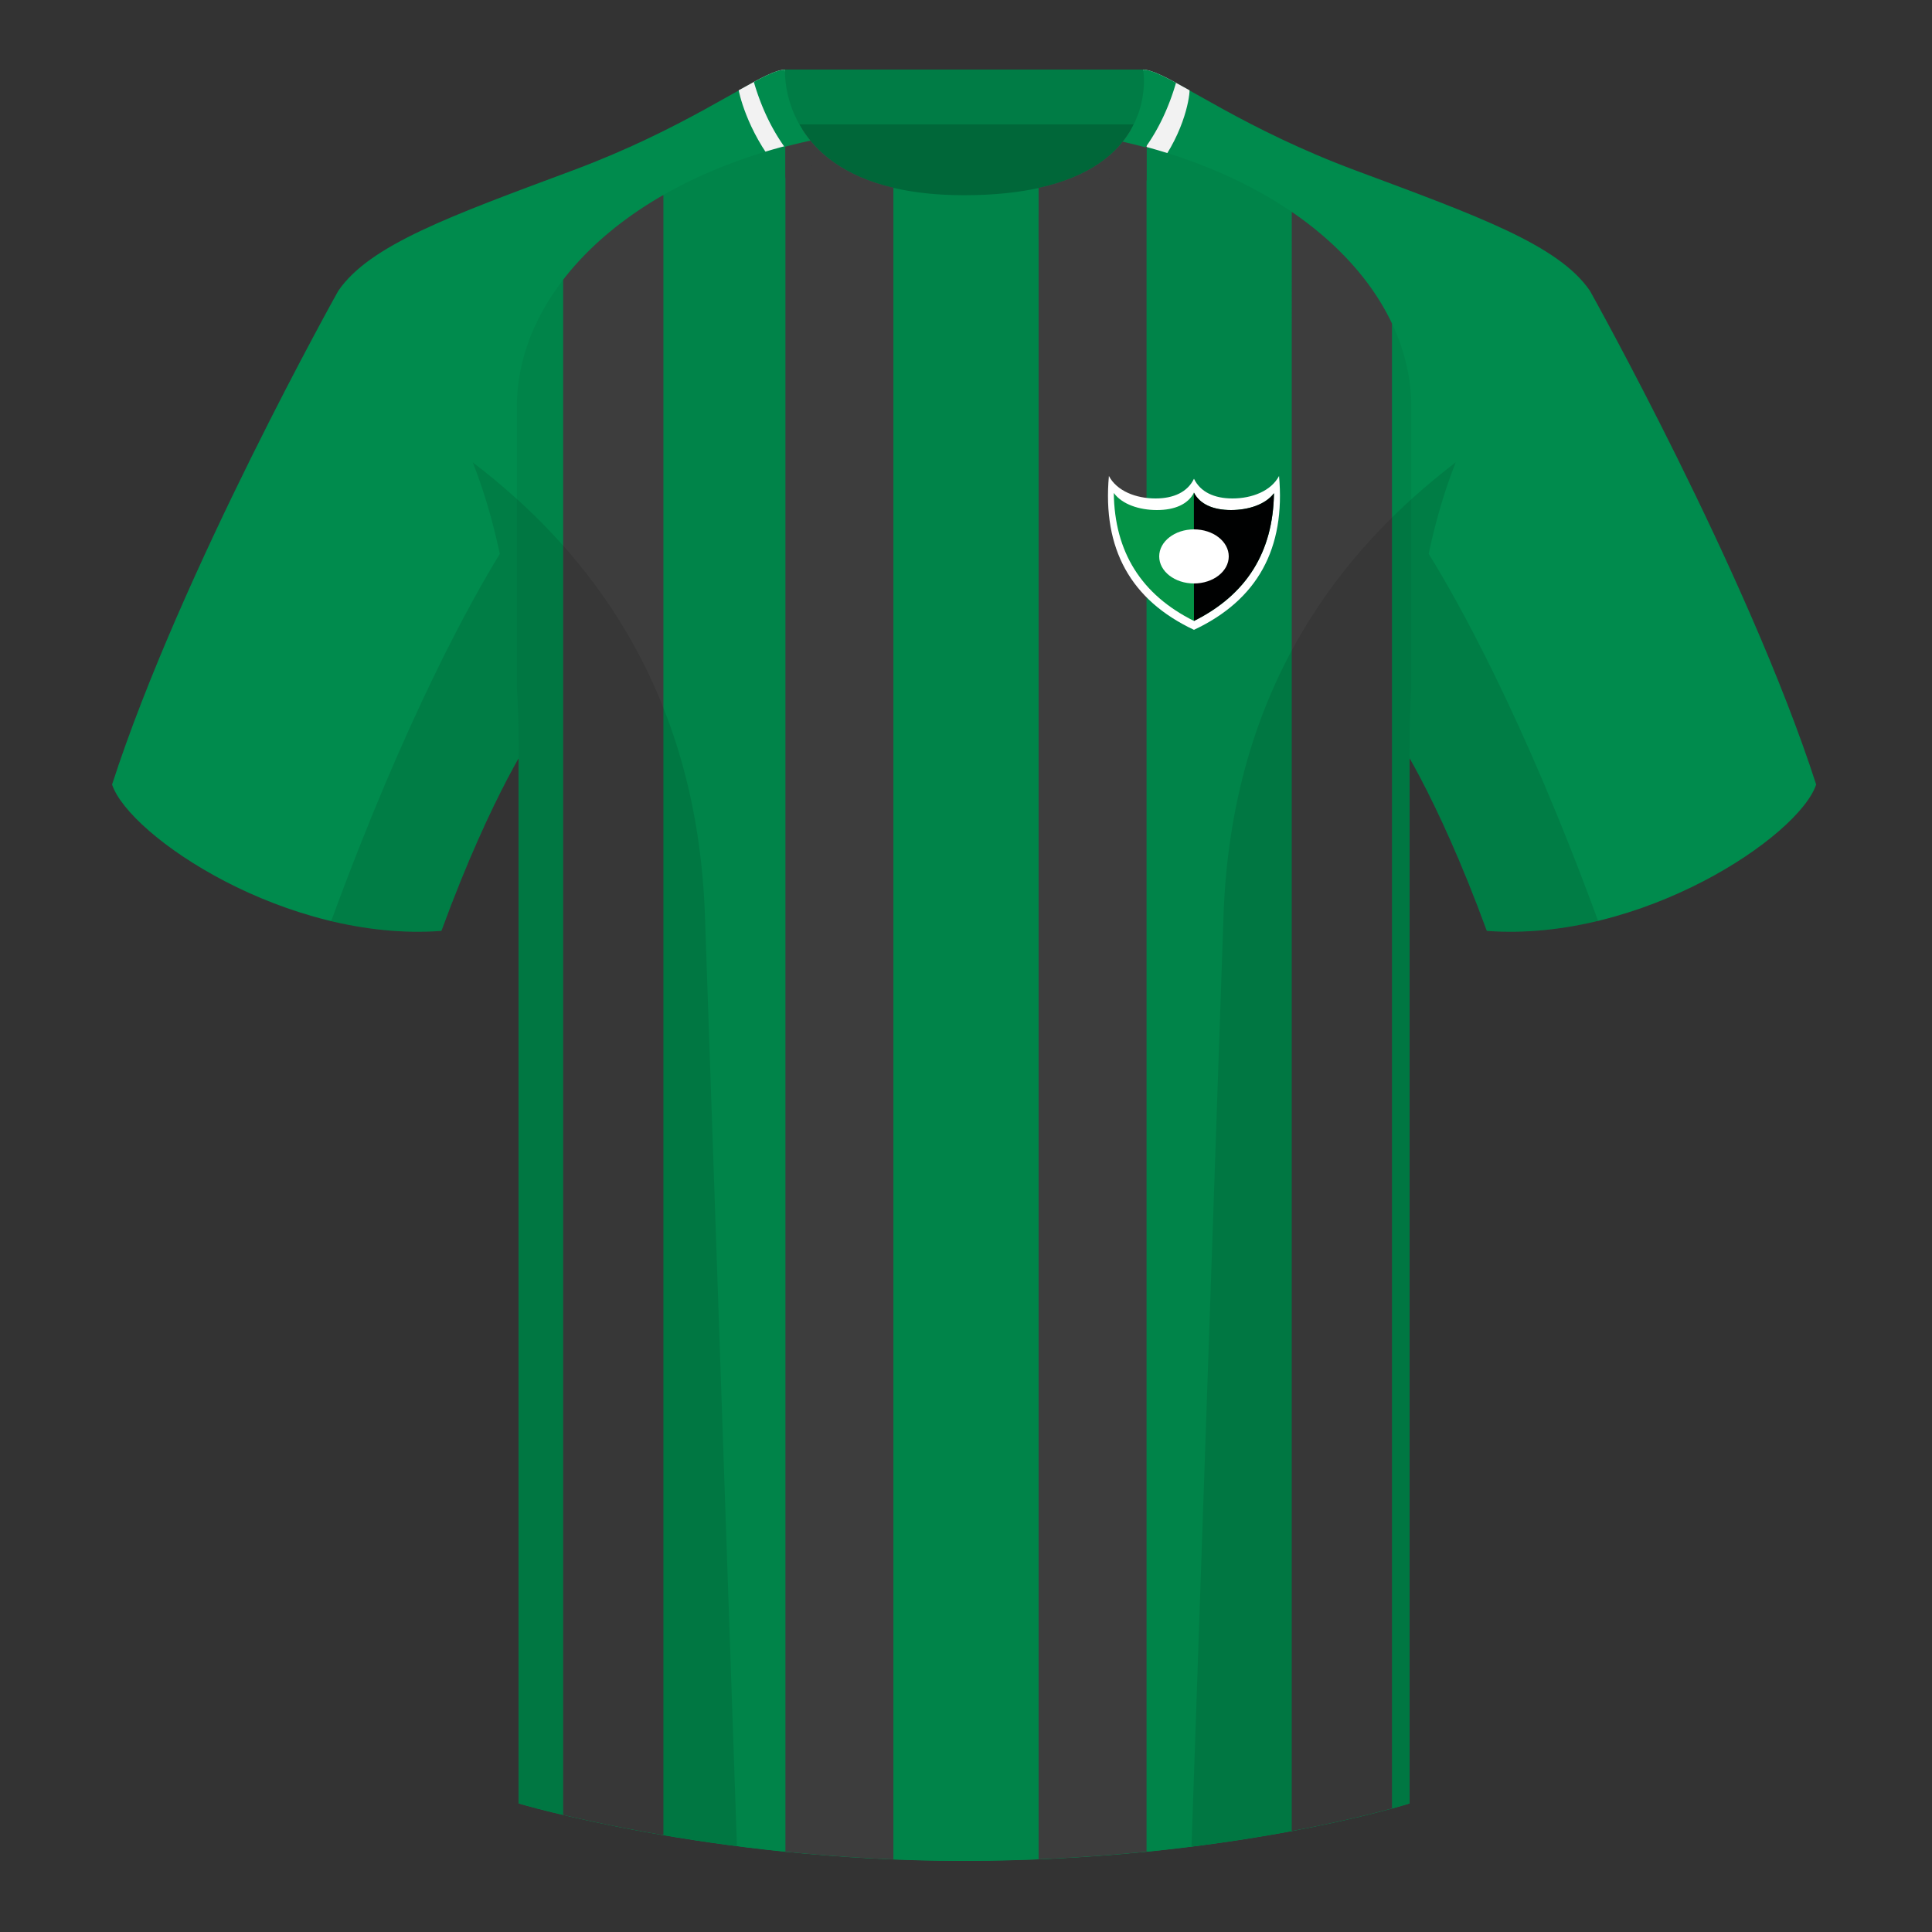 <?xml version="1.0" encoding="UTF-8"?><svg height="500" viewBox="0 0 500 500" width="500" xmlns="http://www.w3.org/2000/svg"><rect x="0" y="0" width="500" height="500" fill="#333333" stroke="none"/><g fill="none" fill-rule="evenodd"><path d="M0 0h500v500H0z"/><path d="M203.006 109.193h93.643V21.898h-93.643z" fill="#006739"/><path d="M202.867 32.198h93.458v-14.2h-93.458z" fill="#007c45"/><g fill="#008b4d"><path d="M87.55 75.26s-40.762 72.8-58.547 127.77c4.445 13.375 45.208 40.86 85.232 37.885 13.34-36.4 24.46-52 24.46-52S141.658 93.83 87.55 75.26M411.476 75.26s40.762 72.8 58.547 127.77c-4.445 13.375-45.208 40.86-85.232 37.885-13.34-36.4-24.46-52-24.46-52S357.368 93.83 411.476 75.26"/><path d="M249.514 57.706c-50.082 0-47.798-39.47-48.742-39.14-7.516 2.618-24.133 14.936-52.439 25.495-31.873 11.885-52.626 19.315-60.782 31.2 11.114 8.915 46.694 28.97 46.694 120.345v271.14S183.903 481.6 249.13 481.6c68.929 0 115.648-14.855 115.648-14.855v-271.14c0-91.375 35.58-111.43 46.7-120.345-8.157-11.885-28.91-19.315-60.783-31.2-28.36-10.577-44.982-22.92-52.478-25.511-.927-.318 4.177 39.156-48.703 39.156z"/></g><path d="M307.855 23.372c-5.772-3.24-9.728-5.345-12.008-5.345 0 0 18.526 36.495-46.335 36.495-58.338 0-46.336-36.495-46.336-36.495-2.28 0-6.235 2.105-12.002 5.345 0 0 7.368 40.38 58.402 40.38 51.479 0 58.279-35.895 58.279-40.38z" fill="#f2f2f2"/><path d="M294.87 48.575l-.268-19.187c-3.289 9.371-13.675 21.133-45.09 21.133-28.523 0-39.523-11.228-43.746-20.485l-2.725 15.622c8.495 9.35 22.788 18.093 46.535 18.093 22.709 0 36.723-6.984 45.295-15.176z" fill="#008449"/><path d="M293.733 37.26c45.26 11.336 71.506 39.337 71.506 67.982v72.909c-.301 5.5-.46 11.3-.46 17.421v271.14s-46.72 14.855-115.649 14.855c-65.227 0-114.885-14.855-114.885-14.855v-271.14c0-6.261-.167-12.188-.482-17.799v-72.531c0-28.836 26.598-57.02 72.417-68.202 5.595 10.126 17.495 20.632 43.334 20.632 27.082 0 38.955-10.352 44.22-20.411z" fill="#008449"/><path d="M231.206 48.58v13.1c-13.016-3.07-21.909-9.268-27.937-15.799V35.37l4.318-1.953c3.778 5.996 10.756 12.149 23.62 15.164zm65.519-13.22v11.302c-5.873 6.294-14.716 12.15-27.937 15.074v-13.11c13.656-2.998 20.549-9.184 23.98-15.212z" fill="#3d3d3d"/><path d="M296.725 38.041v441.161a477.69 477.69 0 0 1-27.937 1.963V55.493c13.909-3.564 21.147-10.975 24.945-18.232 1.007.252 2.004.512 2.992.78zm63.523 45.697v384.281c-4.955 1.353-13.833 3.58-25.942 5.843V54.837c12.098 8.269 20.89 18.223 25.942 28.9zM203.269 479.207V37.78c.962-.255 1.932-.501 2.91-.74 4.058 7.342 11.43 14.885 25.027 18.477V481.2a463.64 463.64 0 0 1-27.937-1.993zm-57.523-9.517V72.4c6.324-8.21 15.05-15.698 25.942-21.937v424.46c-10.748-1.831-19.567-3.726-25.942-5.233z" fill="#3d3d3d"/><path d="M209.734 36.392c-2.281.5-4.517 1.04-6.706 1.62-3.4-4.758-6.046-10.36-7.938-16.804 3.69-1.982 6.365-3.181 8.086-3.181 0 0-.645 9.6 6.558 18.365zm80.827.284c7.061-8.84 5.286-18.65 5.286-18.65 1.785 0 4.597 1.29 8.504 3.406-1.878 6.407-4.509 11.975-7.893 16.705a157.865 157.865 0 0 0-5.897-1.461z" fill="#008b4d"/><path d="M331.017 123.182L331 123c1.76 18.947-5.573 32.28-22 40-16.374-7.694-23.713-20.967-22.017-39.817 2.046 3.885 6.991 5.817 12.06 5.817 4.747 0 8.314-1.694 9.957-5.099 1.643 3.405 5.21 5.099 9.957 5.099 5.07 0 10.015-1.932 12.06-5.818z" fill="#fff"/><path d="M309 127.51c1.553 2.998 4.994 4.49 9.587 4.49 4.524 0 8.946-1.447 11.115-4.357-.217 15.252-7.118 26.27-20.702 33.057-13.636-6.797-20.553-17.839-20.752-33.126 2.15 2.956 6.605 4.426 11.165 4.426 4.593 0 8.034-1.492 9.587-4.49z" fill="#049346"/><path d="M318.587 132c4.525 0 8.947-1.448 11.116-4.358-.218 15.252-7.119 26.271-20.703 33.058l-.024-33.236c1.542 3.03 4.995 4.536 9.611 4.536z" fill="#000101"/><ellipse cx="309" cy="144" fill="#fff" rx="9" ry="7"/><path d="M413.584 238.323c-9.287 2.238-19.064 3.316-28.798 2.592-8.197-22.369-15.557-36.883-20.012-44.748v270.577s-21.102 6.71-55.867 11.11l-.544-.059c1.881-54.795 5.722-166.47 8.277-240.705 2.055-59.755 31.084-95.29 60.099-117.44-2.676 6.78-5.072 14.606-7 23.667 7.354 11.852 24.436 42.069 43.831 94.964l.014.042zM190.717 477.795c-34.248-4.401-56.477-11.05-56.477-11.05V196.171c-4.456 7.867-11.813 22.38-20.01 44.743-9.632.716-19.308-.332-28.51-2.523.005-.033.012-.065.02-.097 19.377-52.848 36.305-83.066 43.61-94.944-1.93-9.075-4.328-16.912-7.007-23.701 29.015 22.15 58.044 57.685 60.1 117.44 2.554 74.235 6.395 185.91 8.276 240.705z" fill="#000" fill-opacity=".1"/></g></svg>